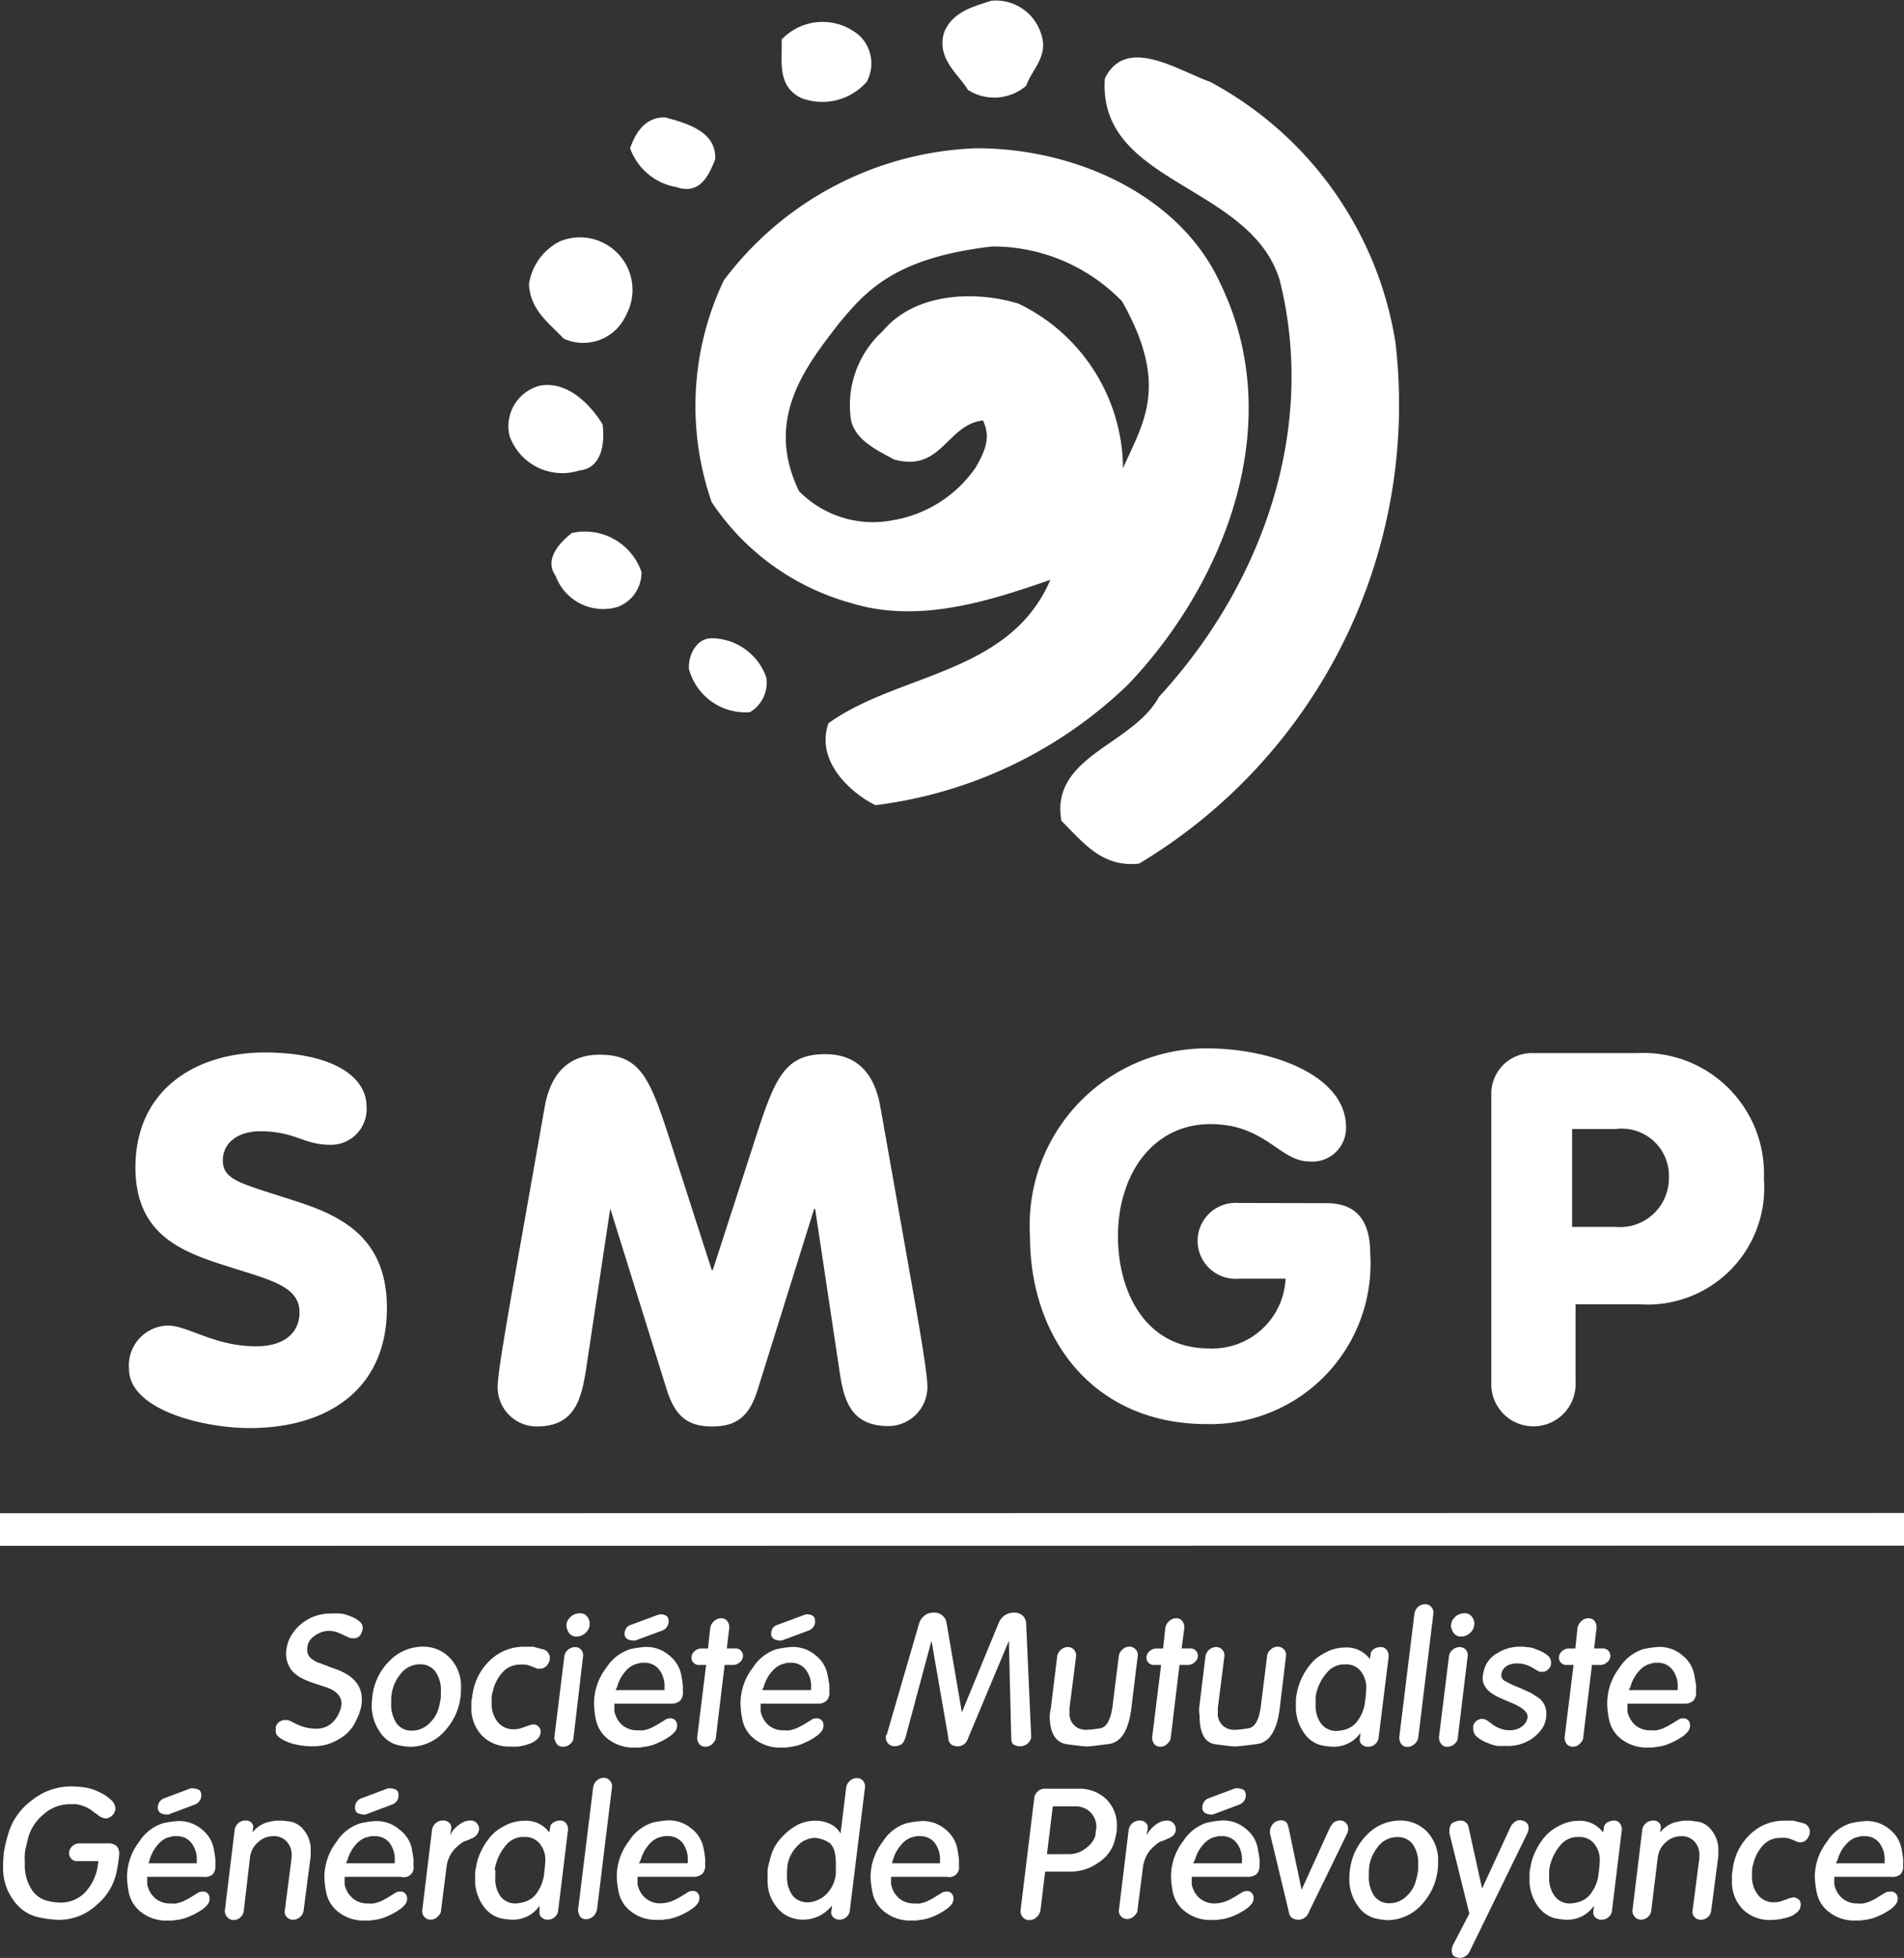 <svg xmlns="http://www.w3.org/2000/svg" width="58.368" height="60" viewBox="0 0 58.368 60">
  <rect x="0" y="0" width="58.368" height="60" fill="#333333" stroke="none"/>
  <g id="Calque_2" data-name="Calque 2" transform="translate(15.03 5)">
    <g id="Calque_1" data-name="Calque 1" transform="translate(-15.03 -5)">
      <path id="Path_58" data-name="Path 58" d="M80.247,1.089c.2.647-.3,1.044-.472,1.538a1.5,1.5,0,0,1-1.789.127c-.273-.471-.992-.969-.718-1.789.273-.621.917-.771,1.441-.943A1.456,1.456,0,0,1,80.247,1.089Z" transform="translate(-48.316 0)" fill="#fff"/>
      <path id="Path_59" data-name="Path 59" d="M66.411,2.22a1.178,1.178,0,0,1,.225,1.418,1.808,1.808,0,0,1-2.013.494c-.748-.374-.569-1.123-.595-1.789A1.73,1.73,0,0,1,66.411,2.22Z" transform="translate(-40.067 -1.131)" fill="#fff"/>
      <path id="Path_60" data-name="Path 60" d="M97.137,13.445a16.4,16.4,0,0,1-7.858,15.964c-1.123.123-1.688-.617-2.384-1.313-.348-1.987,2.185-2.309,2.994-3.8,3.106-3.368,4.865-8.116,3.7-12.76C92.7,8.576,88,8.6,88.228,5.351c.644-1.343,2.283-.225,3.226.1A11.02,11.02,0,0,1,97.137,13.445Z" transform="translate(-54.358 -2.944)" fill="#fff"/>
      <path id="Path_61" data-name="Path 61" d="M54.228,10.9c-.2.5-.471,1.093-1.194.846a1.83,1.83,0,0,1-1.414-1.19c.176-.5.471-.947,1.066-.947C53.334,9.786,54.277,10.033,54.228,10.9Z" transform="translate(-32.304 -6.014)" fill="#fff"/>
      <path id="Path_62" data-name="Path 62" d="M46.309,21.787a1.437,1.437,0,0,1-1.912.722c-.471-.5-1.018-.868-1.066-1.665a1.759,1.759,0,0,1,.943-1.313A1.61,1.61,0,0,1,46.309,21.787Z" transform="translate(-27.116 -12.132)" fill="#fff"/>
      <path id="Path_63" data-name="Path 63" d="M73.071,16.309c-1.216-2.705-4.419-4.169-7.484-4.169a10.124,10.124,0,0,0-7.746,4.045,8.958,8.958,0,0,0-.374,6.8,7.533,7.533,0,0,0,4.3,3.1c2.111.647,4.344-.123,6.081-.718-1.242,2.9-4.666,2.855-6.8,4.393-.423,1.194.748,2.178,1.441,2.511a13.548,13.548,0,0,0,7.746-3.7C73.142,25.522,75.155,20.631,73.071,16.309Zm-2.994,5.639a5.646,5.646,0,0,0-3.2-5.044c-1.265-.393-3.155-.374-4.172.846a3.059,3.059,0,0,0-.965,2.732c.146.621.82.921,1.313,1.194,1.467.408,1.617-1.07,2.732-1.194.2.445.153.793-.225,1.441a3.856,3.856,0,0,1-2.522,1.613,3.181,3.181,0,0,1-2.893-.887c-1.078-2.223.221-3.836,1.212-5.127.838-1.01,1.721-2.028,4.711-2.372a5.512,5.512,0,0,1,3.978,1.68C71.537,19.456,70.653,20.608,70.077,21.948Z" transform="translate(-35.65 -7.597)" fill="#fff"/>
      <path id="Path_64" data-name="Path 64" d="M44.491,32.738c.071.595-.026,1.34-.722,1.414a1.718,1.718,0,0,1-2.133-1.066,1.283,1.283,0,0,1,.943-1.538C43.447,31.4,44.143,32.17,44.491,32.738Z" transform="translate(-26.017 -19.731)" fill="#fff"/>
      <path id="Path_65" data-name="Path 65" d="M47.935,44.73a1.123,1.123,0,0,1-.718,1.066,1.547,1.547,0,0,1-1.912-.943c-.374-.524.15-1.044.494-1.317A1.835,1.835,0,0,1,47.935,44.73Z" transform="translate(-28.27 -27.202)" fill="#fff"/>
      <path id="Path_66" data-name="Path 66" d="M58.806,53.452a1.044,1.044,0,0,1-.5,1.07A1.792,1.792,0,0,1,56.437,53.2c-.026-.423.225-.943.7-.943A1.793,1.793,0,0,1,58.806,53.452Z" transform="translate(-35.317 -32.698)" fill="#fff"/>
      <line id="Line_16" data-name="Line 16" y1="0.007" x2="58.368" transform="translate(0 46.865)" fill="#fff" stroke="#fff" stroke-miterlimit="3.86" stroke-width="1"/>
      <path id="Path_67" data-name="Path 67" d="M10.562,95.889c0,1.239,2.245,1.811,3.7,1.811,2.335,0,4.206-1.145,4.206-3.682,0-2.088-1.313-2.784-2.676-3.233-1.733-.573-2.354-.651-2.354-1.287,0-.539.464-.894,1.145-.894,1.07,0,1.332.415,2.137.415a1.093,1.093,0,0,0,1.123-1.175c0-.958-1.123-1.654-3.125-1.654-2.088,0-3.959,1.123-3.959,3.525,0,2,1.347,2.552,2.646,2.971,1.422.464,2.384.632,2.384,1.471,0,.543-.374,1.037-1.332,1.037-1.284,0-2.088-.636-2.709-.636a1.224,1.224,0,0,0-1.186,1.332Z" transform="translate(-6.607 -53.937)" fill="#fff"/>
      <path id="Path_68" data-name="Path 68" d="M41.193,93.709c-.2,1.168-.423,2.44-.423,2.818a1.2,1.2,0,0,0,1.2,1.212c1.149,0,1.355-.816,1.5-1.684l.748-4.973h.011l1.718,5.508c.254.82.632,1.149,1.4,1.149s1.149-.329,1.4-1.149l1.725-5.52h.03l.748,4.973c.127.868.333,1.684,1.5,1.684a1.2,1.2,0,0,0,1.194-1.212c0-.374-.217-1.65-.423-2.818L52.5,87.935c-.236-1.34-1.037-1.605-1.684-1.605-1.276,0-1.557.748-2.2,2.754l-1.25,3.858h-.034L46.095,89.1c-.647-2.017-.928-2.754-2.2-2.754-.644,0-1.448.266-1.684,1.605Z" transform="translate(-25.514 -54.025)" fill="#fff"/>
      <path id="Path_69" data-name="Path 69" d="M124.646,88.566h1.332a1.446,1.446,0,0,1,1.635,1.5,1.5,1.5,0,0,1-1.635,1.5h-1.332Zm-2.477,7.746a1.293,1.293,0,1,0,2.582,0V93.936h1.961a3.575,3.575,0,0,0,3.813-3.843,3.7,3.7,0,0,0-3.892-3.854H123.46a1.246,1.246,0,0,0-1.291,1.291Z" transform="translate(-76.452 -53.967)" fill="#fff"/>
      <path id="Path_70" data-name="Path 70" d="M93.481,90.595c.864,0,1.328.494,1.328,1.531a4.915,4.915,0,0,1-5.014,5.239c-3.465,0-5.415-2.619-5.415-5.755a5.422,5.422,0,0,1,5.415-5.759c2.077,0,4.273.864,4.273,2.414a1.029,1.029,0,0,1-1.123,1.052c-.913,0-1.347-1.145-3.035-1.145-1.748,0-2.833,1.519-2.833,3.439,0,1.7.838,3.435,2.788,3.435a2.245,2.245,0,0,0,2.35-2.137H90.779a1.164,1.164,0,1,1,0-2.32Z" transform="translate(-52.805 -53.724)" fill="#fff"/>
      <path id="Path_71" data-name="Path 71" d="M22.59,135.685V135.6a.3.3,0,0,1,.288-.213.4.4,0,0,1,.172.037l.127.067.056.026a1.347,1.347,0,0,0,.554.135.7.7,0,0,0,.629-.288.936.936,0,0,0,.191-.471c0-.228-.157-.4-.464-.505l-.3-.1-.161-.056a2.16,2.16,0,0,1-.3-.127,1.121,1.121,0,0,1-.225-.157.677.677,0,0,1-.18-.254.793.793,0,0,1-.071-.34,1.123,1.123,0,0,1,.142-.528,1.4,1.4,0,0,1,1.269-.7,1.918,1.918,0,0,1,.258,0,.88.88,0,0,1,.258.067.958.958,0,0,1,.326.176.277.277,0,0,1,.1.2.841.841,0,0,1-.052.172.243.243,0,0,1-.258.142.374.374,0,0,1-.146-.034l-.067-.034-.052-.022-.082-.041-.056-.022-.071-.03a.852.852,0,0,0-.258-.045.748.748,0,0,0-.438.157.468.468,0,0,0-.225.4.333.333,0,0,0,.112.284,1.063,1.063,0,0,0,.183.116l.269.1.168.067.142.049c.535.191.8.5.8.924a1.059,1.059,0,0,1-.041.311c-.026.082-.041.135-.052.161s-.052.12-.131.277a1.216,1.216,0,0,1-.471.468,1.474,1.474,0,0,1-.8.225,2.449,2.449,0,0,1-.513-.052,1.426,1.426,0,0,1-.4-.142.7.7,0,0,1-.206-.161A.288.288,0,0,1,22.59,135.685Z" transform="translate(-14.136 -82.679)" fill="#fff"/>
      <path id="Path_72" data-name="Path 72" d="M30.467,136.4A1.8,1.8,0,0,1,31,135.28a1.426,1.426,0,0,1,1.007-.43,1.123,1.123,0,0,1,.842.348,1.261,1.261,0,0,1,.337.913,1.871,1.871,0,0,1-.468,1.287,1.418,1.418,0,0,1-1.089.52,2.054,2.054,0,0,1-.412-.06.936.936,0,0,1-.52-.4,1.388,1.388,0,0,1-.247-.838A1.87,1.87,0,0,1,30.467,136.4Zm.58,0v.161a1.04,1.04,0,0,0,.168.644.558.558,0,0,0,.471.217.748.748,0,0,0,.528-.221.992.992,0,0,0,.288-.471,2.739,2.739,0,0,0,.067-.322v-.165a.992.992,0,0,0-.172-.636.569.569,0,0,0-.471-.217.748.748,0,0,0-.524.217,1.3,1.3,0,0,0-.333.636Z" transform="translate(-19.054 -84.388)" fill="#fff"/>
      <path id="Path_73" data-name="Path 73" d="M38.647,136.409a1.781,1.781,0,0,1,.535-1.123,1.5,1.5,0,0,1,1.055-.427h.281l.281.075a.273.273,0,0,1,.228.284.344.344,0,0,1-.079.2.262.262,0,0,1-.221.112.289.289,0,0,1-.094,0l-.09-.041-.049-.019-.064-.022a.543.543,0,0,0-.15-.041,1.392,1.392,0,0,0-.176,0,.707.707,0,0,0-.509.217,1.254,1.254,0,0,0-.314.6.651.651,0,0,0-.037.206v.138a.887.887,0,0,0,.187.6.614.614,0,0,0,.483.221.69.69,0,0,0,.206-.026l.131-.045.067-.022.056-.022a.7.7,0,0,1,.161-.037.262.262,0,0,1,.127.052.2.2,0,0,1,.082.172.307.307,0,0,1-.123.247.7.7,0,0,1-.258.138,1.59,1.59,0,0,1-.3.071,1.876,1.876,0,0,1-.247,0,1.153,1.153,0,0,1-.861-.329,1.2,1.2,0,0,1-.333-.887v-.15A.817.817,0,0,1,38.647,136.409Z" transform="translate(-24.172 -84.395)" fill="#fff"/>
      <path id="Path_74" data-name="Path 74" d="M45.41,135.909l.307-2.481a.311.311,0,0,1,.109-.2.329.329,0,0,1,.221-.086.228.228,0,0,1,.187.086.243.243,0,0,1,.056.2L46,135.909a.266.266,0,0,1-.1.2.329.329,0,0,1-.221.086.225.225,0,0,1-.172-.06.329.329,0,0,1-.067-.109.493.493,0,0,1-.034-.12Zm.374-3.439a.307.307,0,0,1,.034-.142.7.7,0,0,1,.1-.123.434.434,0,0,1,.273-.1.27.27,0,0,1,.225.1.333.333,0,0,1,.079.213.374.374,0,0,1-.123.284.4.4,0,0,1-.277.116.254.254,0,0,1-.2-.071.333.333,0,0,1-.086-.138.419.419,0,0,1-.03-.135Z" transform="translate(-28.417 -82.667)" fill="#fff"/>
      <path id="Path_75" data-name="Path 75" d="M51.032,134.939H49.285v.225a.748.748,0,0,0,.251.438.7.7,0,0,0,.464.153,1.041,1.041,0,0,0,.176,0,1.21,1.21,0,0,0,.213-.064,2.285,2.285,0,0,0,.258-.138l.2-.123a.243.243,0,0,1,.127-.041h.064a.191.191,0,0,1,.123.071.232.232,0,0,1,.049.142.311.311,0,0,1-.052.172.748.748,0,0,1-.176.165,1.847,1.847,0,0,1-.333.187,1.265,1.265,0,0,1-.374.124l-.217.034h-.146a1.261,1.261,0,0,1-.816-.258,1,1,0,0,1-.374-.58,2.745,2.745,0,0,1-.06-.483,1.785,1.785,0,0,1,.374-1.123,1.385,1.385,0,0,1,.722-.569,3.032,3.032,0,0,1,.486-.071,1.074,1.074,0,0,1,.726.262,1.018,1.018,0,0,1,.355.55,3.594,3.594,0,0,1,.06.374c0,.064,0,.127,0,.183a.374.374,0,0,1-.082.277A.4.4,0,0,1,51.032,134.939Zm-1.71-.415h1.5v-.079a.838.838,0,0,0-.172-.561.565.565,0,0,0-.445-.2h-.109l-.176.049a.7.7,0,0,0-.292.21,1.194,1.194,0,0,0-.258.479Zm.486-2.006.808-.3a.321.321,0,0,1,.1-.019.348.348,0,0,1,.142.037c.06.026.09.09.09.187a.262.262,0,0,1-.034.131.468.468,0,0,1-.067.09.609.609,0,0,1-.1.056l-.812.3a.2.2,0,0,1-.1,0,.337.337,0,0,1-.15-.041.183.183,0,0,1-.086-.183.314.314,0,0,1,.052-.157A.281.281,0,0,1,49.808,132.518Z" transform="translate(-30.451 -82.73)" fill="#fff"/>
      <path id="Path_76" data-name="Path 76" d="M56.949,133.453h.206l.067-.621a.352.352,0,0,1,.112-.21.311.311,0,0,1,.221-.094.221.221,0,0,1,.187.082.281.281,0,0,1,.064.176.138.138,0,0,1,0,.045l-.075.621h.258a.224.224,0,0,1,.176.067.221.221,0,0,1,.064.157.251.251,0,0,1-.1.2.31.31,0,0,1-.213.082h-.251l-.266,2.212a.236.236,0,0,1-.03.109.651.651,0,0,1-.1.116.281.281,0,0,1-.195.067.236.236,0,0,1-.183-.075.326.326,0,0,1-.067-.217l.273-2.212h-.206a.224.224,0,0,1-.243-.225.254.254,0,0,1,.1-.2A.307.307,0,0,1,56.949,133.453Z" transform="translate(-35.451 -82.936)" fill="#fff"/>
      <path id="Path_77" data-name="Path 77" d="M63.032,134.939H61.277v.225a.749.749,0,0,0,.247.438.7.7,0,0,0,.468.153,1,1,0,0,0,.172,0,1.048,1.048,0,0,0,.213-.064,2.021,2.021,0,0,0,.262-.138l.2-.123a.232.232,0,0,1,.127-.041h.067a.206.206,0,0,1,.127.071.232.232,0,0,1,.045.142.284.284,0,0,1-.052.172.749.749,0,0,1-.172.165,1.991,1.991,0,0,1-.333.187,1.284,1.284,0,0,1-.374.124l-.213.034h-.15a1.261,1.261,0,0,1-.816-.258,1,1,0,0,1-.374-.58,2.746,2.746,0,0,1-.06-.483,1.785,1.785,0,0,1,.374-1.123,1.358,1.358,0,0,1,.722-.569,3.036,3.036,0,0,1,.486-.071,1.081,1.081,0,0,1,.726.262.988.988,0,0,1,.352.55c.037.195.06.322.064.374s0,.127,0,.183a.374.374,0,0,1-.082.277A.4.4,0,0,1,63.032,134.939Zm-1.71-.415h1.5v-.079a.819.819,0,0,0-.172-.561.558.558,0,0,0-.442-.2h-.112l-.172.049a.7.7,0,0,0-.292.21,1.153,1.153,0,0,0-.258.479Zm.486-2.006.808-.3a.321.321,0,0,1,.1-.019.374.374,0,0,1,.142.037c.06.026.09.09.09.187a.262.262,0,0,1-.034.131.374.374,0,0,1-.071.09.4.4,0,0,1-.1.056l-.808.3a.221.221,0,0,1-.1,0,.322.322,0,0,1-.146-.041.183.183,0,0,1-.086-.183.344.344,0,0,1,.049-.157.288.288,0,0,1,.153-.1Z" transform="translate(-37.96 -82.73)" fill="#fff"/>
      <path id="Path_78" data-name="Path 78" d="M72.618,135.777l.98-3.368a.464.464,0,0,1,.161-.251.43.43,0,0,1,.288-.1.374.374,0,0,1,.4.329l.468,2.728,1.123-2.728a.524.524,0,0,1,.187-.243.5.5,0,0,1,.288-.086.374.374,0,0,1,.273.1.341.341,0,0,1,.1.251l.15,3.368v.123a.325.325,0,0,1-.123.183.336.336,0,0,1-.217.071h-.06l-.123-.045c-.056-.022-.086-.1-.086-.239l-.071-2.949-1.254,2.994a.337.337,0,0,1-.311.243.584.584,0,0,1-.161-.034.232.232,0,0,1-.127-.21l-.52-2.994-.79,2.941c-.041.138-.094.221-.165.251a.532.532,0,0,1-.172.041.258.258,0,0,1-.191-.075.247.247,0,0,1-.079-.187.191.191,0,0,1,0-.064A.376.376,0,0,0,72.618,135.777Z" transform="translate(-45.428 -82.64)" fill="#fff"/>
      <path id="Path_79" data-name="Path 79" d="M86.03,136.751l.195-1.594a.333.333,0,0,1,.112-.21.326.326,0,0,1,.217-.086.247.247,0,0,1,.195.09.269.269,0,0,1,.056.206l-.2,1.568v.146a.483.483,0,0,0,.457.524.4.4,0,0,0,.109,0,3.246,3.246,0,0,0,.374-.045q.284-.045.374-.64l.195-1.564a.307.307,0,0,1,.112-.206.292.292,0,0,1,.213-.09.254.254,0,0,1,.195.086.243.243,0,0,1,.06.21L88.5,136.74c-.086.681-.318,1.044-.692,1.093s-.6.075-.67.075-.277-.022-.606-.067-.535-.314-.535-.876A1.5,1.5,0,0,1,86.03,136.751Z" transform="translate(-53.818 -84.388)" fill="#fff"/>
      <path id="Path_80" data-name="Path 80" d="M94.217,133.453h.206l.067-.621a.352.352,0,0,1,.112-.21.3.3,0,0,1,.221-.094.221.221,0,0,1,.187.082.281.281,0,0,1,.064.176.138.138,0,0,1,0,.045l-.082.621h.254a.232.232,0,0,1,.18.067.221.221,0,0,1,.064.157.251.251,0,0,1-.1.2.318.318,0,0,1-.213.082h-.251l-.266,2.212a.236.236,0,0,1-.03.109.561.561,0,0,1-.1.116.266.266,0,0,1-.191.067.236.236,0,0,1-.183-.075.326.326,0,0,1-.067-.217l.273-2.212h-.206a.232.232,0,0,1-.18-.067.239.239,0,0,1-.064-.157.262.262,0,0,1,.1-.2A.326.326,0,0,1,94.217,133.453Z" transform="translate(-58.768 -82.936)" fill="#fff"/>
      <path id="Path_81" data-name="Path 81" d="M98.23,136.751l.195-1.594a.333.333,0,0,1,.112-.21.325.325,0,0,1,.217-.086.247.247,0,0,1,.195.09.269.269,0,0,1,.056.206l-.2,1.568v.146a.483.483,0,0,0,.457.524.4.4,0,0,0,.109,0,3.225,3.225,0,0,0,.374-.045q.288-.045.374-.64l.195-1.564a.307.307,0,0,1,.112-.206.292.292,0,0,1,.217-.09.255.255,0,0,1,.191.086.243.243,0,0,1,.06.21l-.191,1.594c-.086.681-.318,1.044-.692,1.093s-.6.075-.67.075-.277-.022-.606-.067-.49-.337-.49-.887A1.5,1.5,0,0,1,98.23,136.751Z" transform="translate(-61.472 -84.388)" fill="#fff"/>
      <path id="Path_82" data-name="Path 82" d="M108.42,135.25l.022-.131a.21.21,0,0,1,.094-.172.374.374,0,0,1,.221-.067.213.213,0,0,1,.18.09.311.311,0,0,1,.06.206l-.307,2.473a.3.3,0,0,1-.1.2.3.3,0,0,1-.217.086.27.27,0,0,1-.2-.071.2.2,0,0,1-.06-.176l.022-.18a1,1,0,0,1-.861.427,2.11,2.11,0,0,1-.374-.052.909.909,0,0,1-.5-.374,1.369,1.369,0,0,1-.247-.834v-.131a.844.844,0,0,1,.022-.206,1.743,1.743,0,0,1,.1-.374,1.978,1.978,0,0,1,.269-.483,1.332,1.332,0,0,1,.494-.419,1.279,1.279,0,0,1,.617-.168.891.891,0,0,1,.767.355Zm-1.661,1.171v.217a.9.9,0,0,0,.176.6.576.576,0,0,0,.464.213,1.157,1.157,0,0,0,.3-.052.715.715,0,0,0,.374-.3,1.168,1.168,0,0,0,.2-.546,3.673,3.673,0,0,0,.037-.415.8.8,0,0,0-.12-.449.565.565,0,0,0-.516-.277.692.692,0,0,0-.528.206,1.5,1.5,0,0,0-.269.393,1.435,1.435,0,0,0-.123.419Z" transform="translate(-66.427 -84.407)" fill="#fff"/>
      <path id="Path_83" data-name="Path 83" d="M114.63,135.449l.464-3.783a.374.374,0,0,1,.109-.21.333.333,0,0,1,.217-.086.247.247,0,0,1,.195.09.243.243,0,0,1,.06.206l-.46,3.776a.325.325,0,0,1-.112.21.307.307,0,0,1-.217.09.21.21,0,0,1-.172-.06.3.3,0,0,1-.067-.12A.375.375,0,0,1,114.63,135.449Z" transform="translate(-71.735 -82.211)" fill="#fff"/>
      <path id="Path_84" data-name="Path 84" d="M117.88,135.909l.307-2.481a.311.311,0,0,1,.109-.2.329.329,0,0,1,.221-.086.243.243,0,0,1,.191.086.254.254,0,0,1,.052.2l-.3,2.481a.266.266,0,0,1-.1.2.329.329,0,0,1-.221.086.21.21,0,0,1-.168-.06.3.3,0,0,1-.071-.109A.494.494,0,0,1,117.88,135.909Zm.374-3.439a.307.307,0,0,1,.034-.142.7.7,0,0,1,.1-.123.434.434,0,0,1,.273-.1.269.269,0,0,1,.225.1.333.333,0,0,1,.079.213.374.374,0,0,1-.123.284.4.4,0,0,1-.277.116.262.262,0,0,1-.2-.071.333.333,0,0,1-.086-.138.419.419,0,0,1-.03-.135Z" transform="translate(-73.769 -82.667)" fill="#fff"/>
      <path id="Path_85" data-name="Path 85" d="M120.69,137.38v-.094a.288.288,0,0,1,.266-.21.322.322,0,0,1,.172.056l.082.06.067.052a1.026,1.026,0,0,0,.269.138.845.845,0,0,0,.262.041.588.588,0,0,0,.449-.18.416.416,0,0,0,.1-.232c0-.131-.131-.254-.374-.374l-.232-.1-.1-.041-.18-.082q-.494-.228-.494-.595a1.205,1.205,0,0,1,.075-.337.838.838,0,0,1,.374-.419,1.3,1.3,0,0,1,.715-.2h.09a1.5,1.5,0,0,0,.172.019.86.86,0,0,1,.247.075,1.014,1.014,0,0,1,.337.187.292.292,0,0,1,.09.213.262.262,0,0,1-.082.195.255.255,0,0,1-.187.082h-.064a.374.374,0,0,1-.123-.06l-.041-.022-.1-.06-.079-.037a.872.872,0,0,0-.374-.079.587.587,0,0,0-.288.067.333.333,0,0,0-.153.153.375.375,0,0,0-.034.138.2.2,0,0,0,.112.183l.217.112.172.071.109.045.168.079.127.056q.045.022.258.168a.58.58,0,0,1,.213.509.774.774,0,0,1-.1.374,1.235,1.235,0,0,1-.374.374,1.306,1.306,0,0,1-.775.2h-.247a1.41,1.41,0,0,1-.322-.1,1.059,1.059,0,0,1-.337-.206A.337.337,0,0,1,120.69,137.38Z" transform="translate(-75.527 -84.401)" fill="#fff"/>
      <path id="Path_86" data-name="Path 86" d="M128,133.453h.206l.067-.621a.352.352,0,0,1,.112-.21.3.3,0,0,1,.221-.094.221.221,0,0,1,.187.082.281.281,0,0,1,.064.176.138.138,0,0,1,0,.045l-.075.621h.258a.228.228,0,0,1,.176.067.221.221,0,0,1,.064.157.251.251,0,0,1-.1.2.31.31,0,0,1-.213.082h-.251l-.266,2.212a.236.236,0,0,1-.03.109.561.561,0,0,1-.1.116.266.266,0,0,1-.191.067.236.236,0,0,1-.183-.075.325.325,0,0,1-.067-.217l.273-2.212h-.206a.225.225,0,0,1-.243-.225.254.254,0,0,1,.1-.2A.307.307,0,0,1,128,133.453Z" transform="translate(-79.914 -82.936)" fill="#fff"/>
      <path id="Path_87" data-name="Path 87" d="M134.032,136.61h-1.751v.225a.748.748,0,0,0,.247.438.7.7,0,0,0,.468.153,1,1,0,0,0,.172,0,1.048,1.048,0,0,0,.213-.064,2.021,2.021,0,0,0,.262-.138l.2-.123a.232.232,0,0,1,.127-.041h.06a.206.206,0,0,1,.127.071.232.232,0,0,1,.045.142.284.284,0,0,1-.052.172.75.75,0,0,1-.172.165,1.989,1.989,0,0,1-.333.187,1.283,1.283,0,0,1-.374.123l-.213.034h-.146a1.261,1.261,0,0,1-.816-.258,1,1,0,0,1-.374-.58,2.746,2.746,0,0,1-.06-.483,1.785,1.785,0,0,1,.374-1.123,1.359,1.359,0,0,1,.722-.569,3.037,3.037,0,0,1,.486-.071,1.082,1.082,0,0,1,.726.262.988.988,0,0,1,.352.55c.037.195.06.322.064.374s0,.127,0,.183a.374.374,0,0,1-.082.277A.4.4,0,0,1,134.032,136.61Zm-1.71-.415h1.5v-.079a.82.82,0,0,0-.172-.561.558.558,0,0,0-.442-.2h-.112l-.172.049a.7.7,0,0,0-.292.21,1.152,1.152,0,0,0-.258.479Z" transform="translate(-82.392 -84.401)" fill="#fff"/>
      <path id="Path_88" data-name="Path 88" d="M3.17,148.586H2.522a.228.228,0,0,1-.187-.075.269.269,0,0,1-.064-.165.288.288,0,0,1,.1-.217.314.314,0,0,1,.225-.086h.842a.411.411,0,0,1,.284.075.329.329,0,0,1,.086.258,4.117,4.117,0,0,1-.1.625,1.781,1.781,0,0,1-.591.928,1.7,1.7,0,0,1-1.186.457,3.474,3.474,0,0,1-.6-.079,1.257,1.257,0,0,1-.748-.5,1.639,1.639,0,0,1-.333-1.066,3.614,3.614,0,0,1,.022-.415,4.333,4.333,0,0,1,.168-.681,1.961,1.961,0,0,1,.685-.917,1.912,1.912,0,0,1,1.239-.43,2.812,2.812,0,0,1,.352.026,1.5,1.5,0,0,1,.471.142,1.344,1.344,0,0,1,.374.247.374.374,0,0,1,.131.258.262.262,0,0,1-.045.15.322.322,0,0,1-.112.112.254.254,0,0,1-.142.045.434.434,0,0,1-.251-.116l-.064-.041-.1-.079a1.077,1.077,0,0,0-.494-.2.419.419,0,0,0-.1,0H2.313a1.209,1.209,0,0,0-.831.318,1.411,1.411,0,0,0-.457.685c-.06.243-.1.408-.109.5a2.361,2.361,0,0,0,0,.3,1.385,1.385,0,0,0,.2.8.793.793,0,0,0,.471.352,1.9,1.9,0,0,0,.4.06,1.044,1.044,0,0,0,.748-.284,1.534,1.534,0,0,0,.408-.79Z" transform="translate(-0.154 -91.553)" fill="#fff"/>
      <path id="Path_89" data-name="Path 89" d="M12.761,149.162h-1.74v.225a.748.748,0,0,0,.247.434.7.7,0,0,0,.464.157,1,1,0,0,0,.172,0,1.049,1.049,0,0,0,.213-.064,1.788,1.788,0,0,0,.258-.138l.2-.124a.277.277,0,0,1,.127-.037h.064a.191.191,0,0,1,.123.071.224.224,0,0,1,.045.142.266.266,0,0,1-.052.168.749.749,0,0,1-.172.165,1.848,1.848,0,0,1-.333.187,1.524,1.524,0,0,1-.374.124l-.213.03h-.146a1.239,1.239,0,0,1-.808-.258,1,1,0,0,1-.374-.58,2.713,2.713,0,0,1-.06-.479,1.774,1.774,0,0,1,.374-1.1,1.339,1.339,0,0,1,.715-.561,2.643,2.643,0,0,1,.486-.071,1.063,1.063,0,0,1,.722.258.988.988,0,0,1,.352.546,3.591,3.591,0,0,1,.06.374v.183a.374.374,0,0,1-.082.273.4.4,0,0,1-.266.079Zm-1.7-.415h1.478v-.075a.827.827,0,0,0-.172-.561.554.554,0,0,0-.442-.195h-.109l-.176.045a.707.707,0,0,0-.288.21,1.175,1.175,0,0,0-.258.479Zm.486-1.995.8-.3a.281.281,0,0,1,.1,0,.349.349,0,0,1,.142.037c.06.026.09.086.09.183a.262.262,0,0,1-.034.131.344.344,0,0,1-.067.086.421.421,0,0,1-.1.06l-.8.3a.286.286,0,0,1-.1,0,.374.374,0,0,1-.146-.041.191.191,0,0,1-.086-.187.344.344,0,0,1,.049-.153.307.307,0,0,1,.157-.116Z" transform="translate(-6.508 -91.647)" fill="#fff"/>
      <path id="Path_90" data-name="Path 90" d="M18.419,151.85l.3-2.47a.341.341,0,0,1,.112-.21.322.322,0,0,1,.217-.082.243.243,0,0,1,.183.064.183.183,0,0,1,.056.161l-.022.142a.909.909,0,0,1,.434-.307,2.651,2.651,0,0,1,.284-.056h.221l.247.034a.677.677,0,0,1,.4.269.947.947,0,0,1,.2.629v.153l-.217,1.661a.3.3,0,0,1-.109.206.318.318,0,0,1-.217.086.258.258,0,0,1-.191-.082.236.236,0,0,1-.06-.206l.21-1.62a.228.228,0,0,1,0-.082.591.591,0,0,0-.146-.4.52.52,0,0,0-.423-.172.681.681,0,0,0-.464.187.726.726,0,0,0-.243.453l-.191,1.643a.314.314,0,0,1-.1.2.307.307,0,0,1-.21.086.251.251,0,0,1-.195-.086A.262.262,0,0,1,18.419,151.85Z" transform="translate(-11.526 -93.299)" fill="#fff"/>
      <path id="Path_91" data-name="Path 91" d="M28.935,149.162H27.191v.225a.749.749,0,0,0,.251.434.689.689,0,0,0,.464.157,1.046,1.046,0,0,0,.172,0,1.212,1.212,0,0,0,.213-.064,2.283,2.283,0,0,0,.258-.138l.2-.124a.263.263,0,0,1,.127-.037h.06a.176.176,0,0,1,.123.071.224.224,0,0,1,.049.142.288.288,0,0,1-.052.168.748.748,0,0,1-.176.165,1.8,1.8,0,0,1-.329.187,1.525,1.525,0,0,1-.374.124l-.213.03h-.15a1.246,1.246,0,0,1-.808-.258,1,1,0,0,1-.374-.58,2.714,2.714,0,0,1-.06-.479,1.774,1.774,0,0,1,.374-1.1,1.343,1.343,0,0,1,.718-.561,2.661,2.661,0,0,1,.483-.071,1.063,1.063,0,0,1,.722.258,1,1,0,0,1,.374.546c.034.195.056.322.06.374s0,.124,0,.183a.3.3,0,0,1-.367.352Zm-1.706-.415h1.5v-.075a.846.846,0,0,0-.168-.561.561.561,0,0,0-.442-.195H28l-.172.045a.748.748,0,0,0-.292.21,1.22,1.22,0,0,0-.258.479Zm.486-1.995.8-.3a.314.314,0,0,1,.1,0,.375.375,0,0,1,.142.037c.06.026.086.086.086.183a.258.258,0,0,1-.03.131.28.28,0,0,1-.071.086.311.311,0,0,1-.1.06l-.8.3a.28.28,0,0,1-.1,0,.393.393,0,0,1-.15-.041c-.056-.03-.082-.09-.082-.187a.3.3,0,0,1,.049-.153.3.3,0,0,1,.153-.116Z" transform="translate(-16.627 -91.647)" fill="#fff"/>
      <path id="Path_92" data-name="Path 92" d="M34.587,151.849l.3-2.47a.337.337,0,0,1,.333-.292.258.258,0,0,1,.2.075.2.2,0,0,1,.056.18l-.034.195.075-.127a1.007,1.007,0,0,1,.273-.243.528.528,0,0,1,.262-.079.247.247,0,0,1,.213.086.288.288,0,0,1,.067.176.348.348,0,0,1-.247.292l-.056.03-.1.037-.071.026-.12.079-.135.123a1,1,0,0,0-.273.595l-.165,1.31a.229.229,0,0,1-.026.1.816.816,0,0,1-.1.112.3.3,0,0,1-.195.071.243.243,0,0,1-.191-.086A.254.254,0,0,1,34.587,151.849Z" transform="translate(-21.644 -93.298)" fill="#fff"/>
      <path id="Path_93" data-name="Path 93" d="M41.187,149.456l.022-.131a.2.2,0,0,1,.094-.168.375.375,0,0,1,.221-.067.21.21,0,0,1,.18.09.281.281,0,0,1,.056.2l-.3,2.462a.3.3,0,0,1-.1.2.318.318,0,0,1-.213.086.273.273,0,0,1-.2-.071.2.2,0,0,1-.06-.18v-.176a.984.984,0,0,1-.853.427,2.061,2.061,0,0,1-.374-.052.935.935,0,0,1-.5-.374,1.358,1.358,0,0,1-.247-.831v-.131a.729.729,0,0,1,.026-.206,1.5,1.5,0,0,1,.1-.374,2.051,2.051,0,0,1,.269-.483,1.377,1.377,0,0,1,.49-.415,1.272,1.272,0,0,1,.617-.165A.876.876,0,0,1,41.187,149.456Zm-1.654,1.149v.217a.913.913,0,0,0,.157.591.569.569,0,0,0,.464.217,1.175,1.175,0,0,0,.3-.056.692.692,0,0,0,.374-.3,1.224,1.224,0,0,0,.2-.546c.022-.2.037-.337.037-.412a.748.748,0,0,0-.123-.449.561.561,0,0,0-.513-.273.681.681,0,0,0-.524.2,1.5,1.5,0,0,0-.266.393,1.535,1.535,0,0,0-.127.415Z" transform="translate(-24.348 -93.3)" fill="#fff"/>
      <path id="Path_94" data-name="Path 94" d="M47.35,149.65l.464-3.768a.348.348,0,0,1,.109-.206.333.333,0,0,1,.217-.086.243.243,0,0,1,.191.09.239.239,0,0,1,.06.2l-.457,3.742a.374.374,0,0,1-.112.206.318.318,0,0,1-.217.094.221.221,0,0,1-.172-.06.31.31,0,0,1-.064-.12A.439.439,0,0,1,47.35,149.65Z" transform="translate(-29.631 -91.109)" fill="#fff"/>
      <path id="Path_95" data-name="Path 95" d="M52.912,150.8h-1.74v.224a.748.748,0,0,0,.247.434.7.7,0,0,0,.464.157,1.051,1.051,0,0,0,.374-.082,2.019,2.019,0,0,0,.262-.138l.2-.123a.251.251,0,0,1,.123-.037H52.9a.191.191,0,0,1,.123.071.224.224,0,0,1,.045.142.266.266,0,0,1-.052.168.666.666,0,0,1-.172.165,1.939,1.939,0,0,1-.329.187,1.576,1.576,0,0,1-.374.123l-.217.03h-.146a1.246,1.246,0,0,1-.808-.258,1,1,0,0,1-.374-.58,2.714,2.714,0,0,1-.06-.479,1.774,1.774,0,0,1,.374-1.1,1.351,1.351,0,0,1,.715-.561,2.646,2.646,0,0,1,.486-.071,1.063,1.063,0,0,1,.722.258.988.988,0,0,1,.352.546,2.806,2.806,0,0,1,.06.374v.183a.374.374,0,0,1-.082.273A.4.4,0,0,1,52.912,150.8Zm-1.7-.415h1.5v-.075a.827.827,0,0,0-.172-.561.554.554,0,0,0-.442-.195h-.109l-.176.045a.748.748,0,0,0-.288.21,1.22,1.22,0,0,0-.258.479Z" transform="translate(-31.628 -93.287)" fill="#fff"/>
      <path id="Path_96" data-name="Path 96" d="M65.118,147.309l.172-1.407a.314.314,0,0,1,.116-.206.3.3,0,0,1,.213-.086.239.239,0,0,1,.191.09.258.258,0,0,1,.056.2l-.464,3.764a.3.3,0,0,1-.1.2.322.322,0,0,1-.213.086.262.262,0,0,1-.195-.075.191.191,0,0,1-.06-.18l.022-.183a1.145,1.145,0,0,1-.4.326,1.123,1.123,0,0,1-.49.112,1.052,1.052,0,0,1-.453-.1.977.977,0,0,1-.352-.284,1.385,1.385,0,0,1-.21-.374,1.284,1.284,0,0,1-.071-.43v-.337a3.566,3.566,0,0,1,.112-.453,1.373,1.373,0,0,1,.356-.58,1.683,1.683,0,0,1,.505-.374,1.227,1.227,0,0,1,.5-.1.992.992,0,0,1,.449.1A.711.711,0,0,1,65.118,147.309Zm-1.643,1.153v.172a1.122,1.122,0,0,0,.034.288,1.078,1.078,0,0,0,.109.243.475.475,0,0,0,.206.187.625.625,0,0,0,.284.067.779.779,0,0,0,.341-.086.819.819,0,0,0,.288-.225.98.98,0,0,0,.172-.292.936.936,0,0,0,.064-.284v-.307c0-.352-.079-.569-.239-.655a.921.921,0,0,0-.4-.127.748.748,0,0,0-.513.221,1.123,1.123,0,0,0-.329.6Z" transform="translate(-39.35 -91.122)" fill="#fff"/>
      <path id="Path_97" data-name="Path 97" d="M73.674,150.833H71.949v.225a.748.748,0,0,0,.247.434.7.7,0,0,0,.464.157,1,1,0,0,0,.172,0,1.209,1.209,0,0,0,.213-.064,1.787,1.787,0,0,0,.258-.139l.2-.123a.262.262,0,0,1,.127-.037h.06a.176.176,0,0,1,.123.071.206.206,0,0,1,.049.142.288.288,0,0,1-.052.168.692.692,0,0,1-.176.165,1.8,1.8,0,0,1-.329.187,1.524,1.524,0,0,1-.374.123l-.213.03H72.57a1.25,1.25,0,0,1-.812-.258.98.98,0,0,1-.374-.58,2.8,2.8,0,0,1-.064-.479,1.777,1.777,0,0,1,.374-1.1,1.325,1.325,0,0,1,.715-.561,2.641,2.641,0,0,1,.486-.071,1.07,1.07,0,0,1,.722.258.988.988,0,0,1,.352.546,3.587,3.587,0,0,1,.06.374v.183a.3.3,0,0,1-.355.352Zm-1.7-.415h1.474v-.075a.846.846,0,0,0-.168-.561.561.561,0,0,0-.442-.195h-.112l-.172.045a.708.708,0,0,0-.288.21,1.179,1.179,0,0,0-.262.479Z" transform="translate(-44.632 -93.318)" fill="#fff"/>
      <path id="Path_98" data-name="Path 98" d="M83.6,150.191l.415-3.4a.333.333,0,0,1,.374-.314h.969a1.2,1.2,0,0,1,.816.273,1.089,1.089,0,0,1,.374.748,2,2,0,0,1,0,.273,2.586,2.586,0,0,1-.1.412,1.175,1.175,0,0,1-.472.565,1.456,1.456,0,0,1-.876.269h-.748L84.21,150.2a.374.374,0,0,1-.116.21.322.322,0,0,1-.225.094.247.247,0,0,1-.2-.09A.269.269,0,0,1,83.6,150.191Zm.808-1.71h.681a.812.812,0,0,0,.546-.21.707.707,0,0,0,.262-.374c0-.112.026-.191.026-.236a.64.64,0,0,0-.183-.464.651.651,0,0,0-.475-.18h-.677Z" transform="translate(-52.313 -91.662)" fill="#fff"/>
      <path id="Path_99" data-name="Path 99" d="M91.658,151.85l.3-2.47a.337.337,0,0,1,.333-.292.258.258,0,0,1,.2.075.213.213,0,0,1,.052.18l-.034.195.079-.127a1.055,1.055,0,0,1,.269-.243.539.539,0,0,1,.266-.079.258.258,0,0,1,.213.086.288.288,0,0,1,.067.176.254.254,0,0,1-.15.243.24.24,0,0,1-.1.049l-.056.03-.1.037-.071.026a.983.983,0,0,0-.12.079l-.135.123a.936.936,0,0,0-.15.2,1.077,1.077,0,0,0-.123.374l-.168,1.31a.228.228,0,0,1-.022.1.816.816,0,0,1-.1.112.307.307,0,0,1-.2.071.24.24,0,0,1-.187-.086A.228.228,0,0,1,91.658,151.85Z" transform="translate(-57.359 -93.298)" fill="#fff"/>
      <path id="Path_100" data-name="Path 100" d="M98.312,149.162h-1.74v.225a.748.748,0,0,0,.247.434.7.7,0,0,0,.464.157,1.052,1.052,0,0,0,.374-.082,2.022,2.022,0,0,0,.262-.138l.2-.123a.25.25,0,0,1,.123-.037H98.3a.191.191,0,0,1,.124.071.225.225,0,0,1,.045.142.266.266,0,0,1-.052.168.749.749,0,0,1-.172.165,1.939,1.939,0,0,1-.329.187,1.576,1.576,0,0,1-.374.123l-.217.03h-.146a1.246,1.246,0,0,1-.808-.258,1,1,0,0,1-.374-.58,2.712,2.712,0,0,1-.06-.479,1.774,1.774,0,0,1,.374-1.1,1.351,1.351,0,0,1,.715-.561,2.644,2.644,0,0,1,.486-.071,1.063,1.063,0,0,1,.722.258.988.988,0,0,1,.352.546c.037.195.056.322.064.374a1.5,1.5,0,0,1,0,.183.374.374,0,0,1-.082.273A.4.4,0,0,1,98.312,149.162Zm-1.7-.415h1.5v-.075a.827.827,0,0,0-.172-.561.554.554,0,0,0-.442-.195h-.109l-.176.045a.748.748,0,0,0-.288.21,1.22,1.22,0,0,0-.258.479Zm.486-1.995.8-.3a.291.291,0,0,1,.1,0,.374.374,0,0,1,.146.037c.056.026.086.086.086.183a.262.262,0,0,1-.034.131.345.345,0,0,1-.067.086.31.31,0,0,1-.1.06l-.8.3a.284.284,0,0,1-.1,0,.375.375,0,0,1-.146-.041.191.191,0,0,1-.086-.187.344.344,0,0,1,.049-.153.307.307,0,0,1,.146-.116Z" transform="translate(-60.039 -91.647)" fill="#fff"/>
      <path id="Path_101" data-name="Path 101" d="M104.612,149.3l.4,1.912.872-1.916.075-.109a.292.292,0,0,1,.221-.1.239.239,0,0,1,.195.079.269.269,0,0,1,.067.18.375.375,0,0,1-.034.142l-1.175,2.41a.348.348,0,0,1-.318.232.537.537,0,0,1-.157-.034.243.243,0,0,1-.135-.2l-.58-2.41a.3.3,0,0,1,0-.071.266.266,0,0,1,.026-.12.573.573,0,0,1,.071-.112.344.344,0,0,1,.232-.1.224.224,0,0,1,.2.094Z" transform="translate(-65.111 -93.299)" fill="#fff"/>
      <path id="Path_102" data-name="Path 102" d="M110.563,150.605a1.815,1.815,0,0,1,.531-1.089,1.407,1.407,0,0,1,1-.427,1.123,1.123,0,0,1,.834.344,1.254,1.254,0,0,1,.337.909,1.871,1.871,0,0,1-.464,1.28,1.43,1.43,0,0,1-1.085.52,2.06,2.06,0,0,1-.408-.064.91.91,0,0,1-.52-.4,1.377,1.377,0,0,1-.243-.835A1.868,1.868,0,0,1,110.563,150.605Zm.58,0v.157a1.04,1.04,0,0,0,.168.644.569.569,0,0,0,.468.217.749.749,0,0,0,.524-.221.965.965,0,0,0,.284-.475,2.585,2.585,0,0,0,.067-.322v-.165a1,1,0,0,0-.172-.632.569.569,0,0,0-.468-.213.749.749,0,0,0-.52.213,1.321,1.321,0,0,0-.333.632Z" transform="translate(-69.18 -93.299)" fill="#fff"/>
      <path id="Path_103" data-name="Path 103" d="M118.736,149.46a.3.3,0,0,1,0-.071c0-.142.045-.232.135-.266a.564.564,0,0,1,.2-.052.247.247,0,0,1,.254.213l.412,1.871.864-1.871a.415.415,0,0,1,.131-.165.284.284,0,0,1,.172-.06.374.374,0,0,1,.157.049.21.21,0,0,1,.1.21.3.3,0,0,1-.034.138l-1.755,3.592a.352.352,0,0,1-.3.232.475.475,0,0,1-.165-.037c-.067-.026-.1-.094-.1-.2a.375.375,0,0,1,.034-.15l.505-.969Z" transform="translate(-74.303 -93.281)" fill="#fff"/>
      <path id="Path_104" data-name="Path 104" d="M127.549,149.456l.022-.131a.2.2,0,0,1,.094-.168.375.375,0,0,1,.221-.067.206.206,0,0,1,.18.09.28.28,0,0,1,.056.2l-.3,2.462a.3.3,0,0,1-.1.2.311.311,0,0,1-.213.086.277.277,0,0,1-.2-.071.2.2,0,0,1-.06-.18l.019-.176a.984.984,0,0,1-.853.427,2.11,2.11,0,0,1-.374-.052.936.936,0,0,1-.5-.374,1.358,1.358,0,0,1-.247-.831v-.131a.728.728,0,0,1,.026-.206,1.5,1.5,0,0,1,.1-.374,2.193,2.193,0,0,1,.269-.483,1.377,1.377,0,0,1,.49-.415,1.272,1.272,0,0,1,.617-.165A.876.876,0,0,1,127.549,149.456Zm-1.654,1.149v.217a.913.913,0,0,0,.176.591.569.569,0,0,0,.464.217,1.173,1.173,0,0,0,.3-.056.692.692,0,0,0,.374-.3,1.183,1.183,0,0,0,.2-.546,3.631,3.631,0,0,0,.037-.412.748.748,0,0,0-.123-.449.561.561,0,0,0-.513-.273.681.681,0,0,0-.524.2,1.5,1.5,0,0,0-.266.393A1.534,1.534,0,0,0,125.895,150.605Z" transform="translate(-78.405 -93.299)" fill="#fff"/>
      <path id="Path_105" data-name="Path 105" d="M133.73,151.851l.3-2.47a.341.341,0,0,1,.112-.21.329.329,0,0,1,.221-.082.24.24,0,0,1,.18.064.183.183,0,0,1,.056.161l-.022.142a.909.909,0,0,1,.434-.307,2.647,2.647,0,0,1,.284-.056h.221l.247.034a.677.677,0,0,1,.4.269.947.947,0,0,1,.2.629v.153l-.217,1.661a.307.307,0,0,1-.1.206.333.333,0,0,1-.217.086.266.266,0,0,1-.195-.082.236.236,0,0,1-.06-.206l.21-1.62a.229.229,0,0,1,0-.082.591.591,0,0,0-.146-.4.513.513,0,0,0-.419-.172.689.689,0,0,0-.468.187.726.726,0,0,0-.243.453l-.2,1.632a.3.3,0,0,1-.1.2.307.307,0,0,1-.21.086.251.251,0,0,1-.195-.086A.262.262,0,0,1,133.73,151.851Z" transform="translate(-83.687 -93.299)" fill="#fff"/>
      <path id="Path_106" data-name="Path 106" d="M141.906,150.617a1.733,1.733,0,0,1,.535-1.1,1.471,1.471,0,0,1,1.044-.423h.284l.277.071a.269.269,0,0,1,.228.281.374.374,0,0,1-.079.2.262.262,0,0,1-.221.112.294.294,0,0,1-.094-.019l-.086-.037-.052-.022-.06-.022a.576.576,0,0,0-.153-.037,1.285,1.285,0,0,0-.172,0,.7.7,0,0,0-.505.213,1.257,1.257,0,0,0-.314.595.652.652,0,0,0-.037.206v.138a.894.894,0,0,0,.187.6.591.591,0,0,0,.479.221.689.689,0,0,0,.206-.026l.131-.045.067-.022.052-.022a1.13,1.13,0,0,1,.161-.037.291.291,0,0,1,.127.052.187.187,0,0,1,.082.172.3.3,0,0,1-.12.243.647.647,0,0,1-.262.142,1.774,1.774,0,0,1-.292.067,1.835,1.835,0,0,1-.247.019,1.164,1.164,0,0,1-.857-.329,1.2,1.2,0,0,1-.329-.883v-.15A.752.752,0,0,1,141.906,150.617Z" transform="translate(-88.792 -93.3)" fill="#fff"/>
      <path id="Path_107" data-name="Path 107" d="M151.012,150.833h-1.744v.225a.748.748,0,0,0,.247.434.7.7,0,0,0,.464.157,1,1,0,0,0,.172,0,1.126,1.126,0,0,0,.213-.064,1.787,1.787,0,0,0,.258-.139l.2-.123a.262.262,0,0,1,.127-.037h.09a.191.191,0,0,1,.127.071.225.225,0,0,1,.045.142.288.288,0,0,1-.052.168.749.749,0,0,1-.172.165,1.851,1.851,0,0,1-.333.187,1.524,1.524,0,0,1-.374.123l-.213.03h-.146a1.25,1.25,0,0,1-.812-.258.981.981,0,0,1-.374-.58,2.8,2.8,0,0,1-.064-.479,1.777,1.777,0,0,1,.374-1.1,1.325,1.325,0,0,1,.715-.561,2.641,2.641,0,0,1,.486-.071,1.07,1.07,0,0,1,.722.258.988.988,0,0,1,.352.546,3.6,3.6,0,0,1,.06.374v.183a.374.374,0,0,1-.082.273A.4.4,0,0,1,151.012,150.833Zm-1.7-.415h1.5v-.075a.846.846,0,0,0-.172-.561.554.554,0,0,0-.442-.195h-.108l-.176.045a.708.708,0,0,0-.288.21,1.123,1.123,0,0,0-.258.479Z" transform="translate(-93.037 -93.318)" fill="#fff"/>
    </g>
  </g>
</svg>
